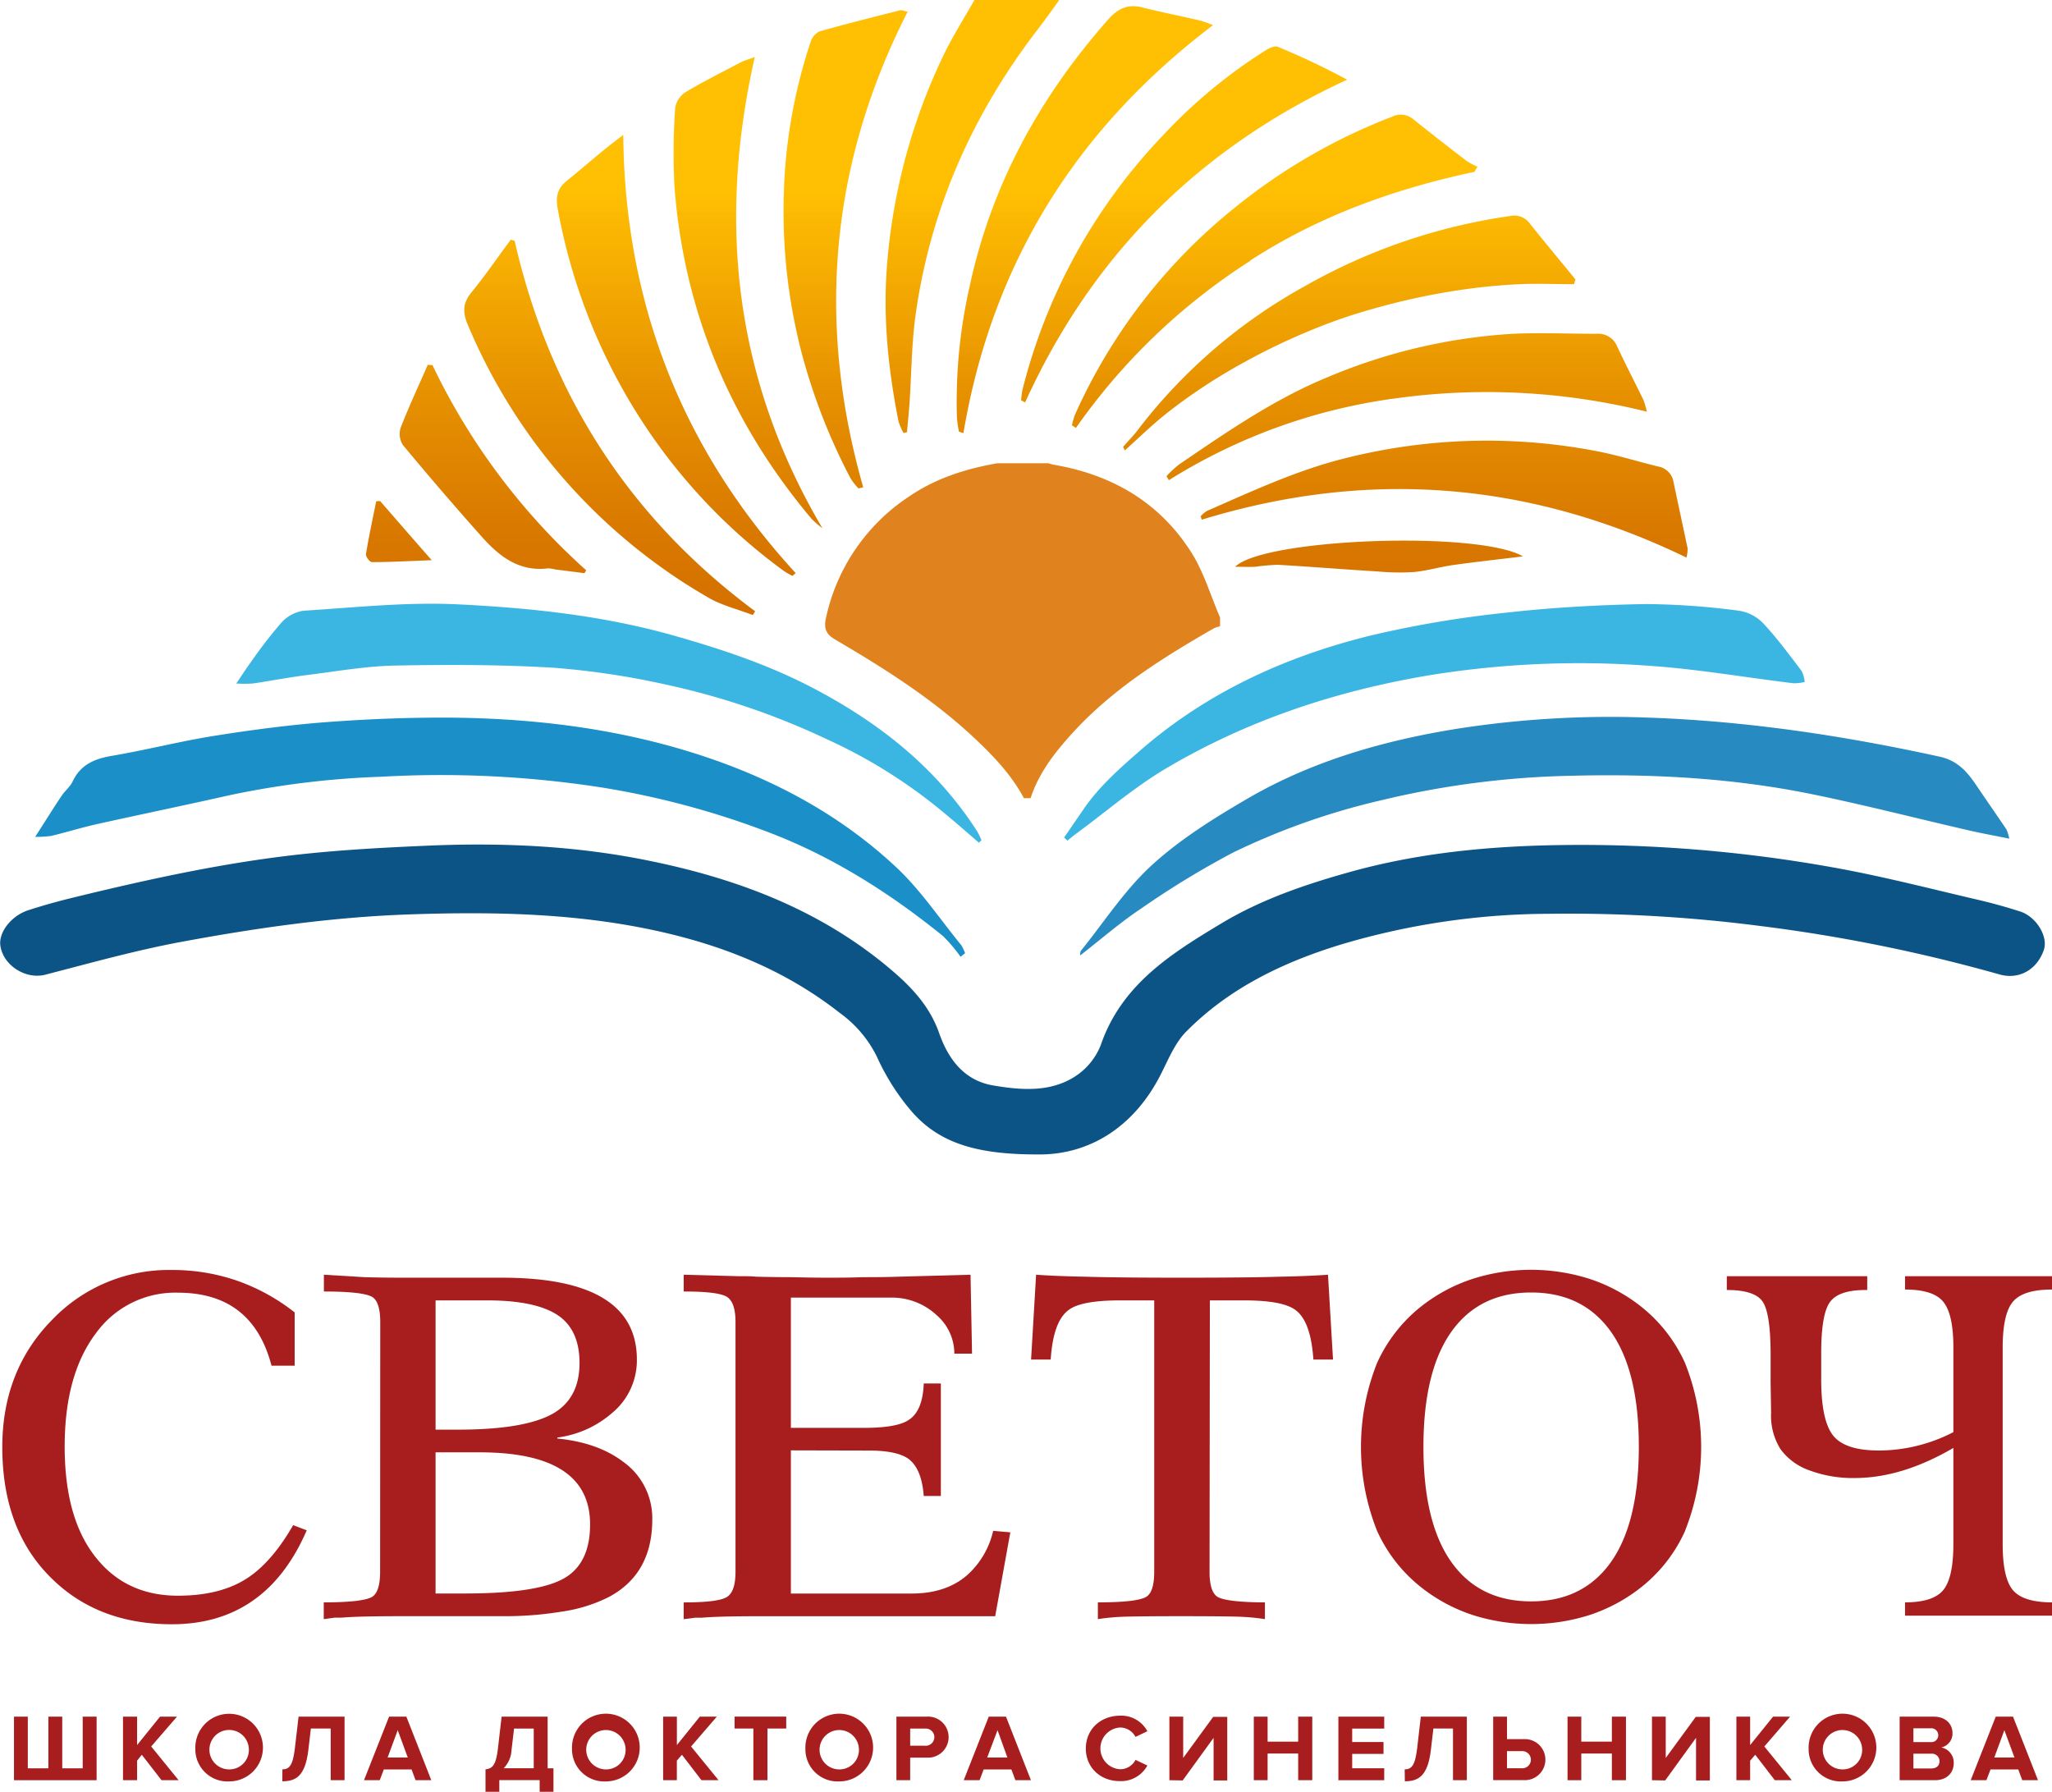 <?xml version="1.0" encoding="UTF-8"?> <svg xmlns="http://www.w3.org/2000/svg" xmlns:xlink="http://www.w3.org/1999/xlink" id="Layer_1" data-name="Layer 1" viewBox="0 0 436.9 381.48"> <defs> <style>.cls-1{fill:#0c5486;}.cls-2{fill:#278ac1;}.cls-3{fill:#1a8fc8;}.cls-4{fill:#3bb6e3;}.cls-5{fill:url(#linear-gradient);}.cls-6{fill:#a81e1e;}.cls-7{fill:#e0831e;}</style> <linearGradient id="linear-gradient" x1="413.44" y1="272.65" x2="413.44" y2="141.75" gradientUnits="userSpaceOnUse"> <stop offset="0" stop-color="#d47000"></stop> <stop offset="0.14" stop-color="#d97900"></stop> <stop offset="0.37" stop-color="#e79200"></stop> <stop offset="0.66" stop-color="#fdba00" stop-opacity="0.99"></stop> <stop offset="0.69" stop-color="#ffbe00" stop-opacity="0.99"></stop> </linearGradient> </defs> <path class="cls-1" d="M415.72,387.52c-12.29,0-20.65-2.08-26.77-9.11a48.53,48.53,0,0,1-7.43-11.68,25.16,25.16,0,0,0-7.86-9.3c-10.79-8.49-23.1-13.71-36.38-16.9-18.23-4.38-36.74-4.75-55.33-4.11-16.34.56-32.48,2.87-48.51,5.84-9.78,1.82-19.39,4.51-29,7-4.18,1.06-9-2-9.56-6.25-.35-2.83,2.33-6.31,6-7.5,3.1-1,6.25-1.88,9.42-2.65,15.86-3.87,31.81-7.38,48-9.18,9.12-1,18.31-1.5,27.47-1.89,15.82-.69,31.58,0,47.13,3.18,18.58,3.77,36,10.25,50.83,22.54,4.7,3.91,8.92,8.12,11.05,14.21,1.91,5.42,5.24,10.05,11.48,11.11,5.88,1,12,1.49,17.27-1.8a14.11,14.11,0,0,0,5.64-6.77c4.46-13,15.13-19.58,25.91-26.06,8.38-5,17.61-8.14,27-10.77,14.64-4.1,29.62-5.54,44.81-5.77a303.5,303.5,0,0,1,57.68,4.66c10.56,1.86,21,4.57,31.42,7,3,.69,6,1.54,8.92,2.47,3.46,1.1,6,5.33,5.08,8.14-1.47,4.33-5.37,6.45-9.49,5.26a344.88,344.88,0,0,0-51.17-10.34,316.8,316.8,0,0,0-44.71-2.56,156.52,156.52,0,0,0-44.17,6.5c-12.39,3.78-23.89,9.28-33.11,18.61-2.2,2.24-3.56,5.41-5,8.31C436.3,382.22,426.1,387.69,415.72,387.52Z" transform="translate(-194.81 -141.75)"></path> <path class="cls-2" d="M622.62,320.29c-3.37-.68-6.12-1.18-8.84-1.81C603,316,592.28,313.24,581.46,311c-17.23-3.61-34.72-4.55-52.27-4.09a188.21,188.21,0,0,0-40,5.14,149.69,149.69,0,0,0-31.78,11.17,186.58,186.58,0,0,0-19.53,11.88c-4.53,3-8.67,6.63-13.08,10.05,0-.32,0-.78.16-1,4.95-6.14,9.32-12.94,15.08-18.2,6-5.5,13.14-9.95,20.23-14.09,13.89-8.12,29.22-12.48,45-15a211.6,211.6,0,0,1,40.33-2.34c21,.71,41.68,3.83,62.2,8.32,3.8.83,5.86,3.22,7.81,6.11,2.11,3.13,4.28,6.23,6.39,9.36A10.32,10.32,0,0,1,622.62,320.29Z" transform="translate(-194.81 -141.75)"></path> <path class="cls-3" d="M399.33,345.45a30.87,30.87,0,0,0-3.79-4.46c-11.13-9-23.12-16.65-36.53-21.84a178.89,178.89,0,0,0-36-9.74,223.45,223.45,0,0,0-47-2.3A186,186,0,0,0,243.89,311c-9.46,2.13-18.95,4.09-28.41,6.19-3.26.73-6.47,1.72-9.72,2.51a23.93,23.93,0,0,1-3.46.21c2.14-3.33,3.84-6.06,5.62-8.73.71-1.07,1.82-1.91,2.35-3.05,1.69-3.6,4.65-4.84,8.37-5.47,7.35-1.25,14.6-3.12,22-4.29,8-1.27,16.15-2.34,24.26-2.93,9-.66,18-1,27-.9,17.85.25,35.48,2.52,52.48,8.13,15.32,5.05,29.42,12.63,41.24,23.7,5.21,4.87,9.27,11,13.82,16.55a8.35,8.35,0,0,1,.85,1.75Z" transform="translate(-194.81 -141.75)"></path> <path class="cls-4" d="M421.37,320.06l4.16-6.06c3.33-4.85,7.7-8.69,12.1-12.52,14.25-12.4,31-20,49.08-24.45a228.27,228.27,0,0,1,28.62-4.83c9.86-1.12,19.82-1.67,29.74-1.85a157.5,157.5,0,0,1,20,1.42,9,9,0,0,1,5.09,2.61c3,3.19,5.58,6.73,8.24,10.2a6.84,6.84,0,0,1,.66,2.36,9.9,9.9,0,0,1-2.39.27c-10.54-1.27-21-3.12-31.63-3.78a199.39,199.39,0,0,0-45.44,2c-20.05,3.32-39,9.55-56.51,19.9-6.74,4-12.77,9.21-19.12,13.88-.65.48-1.26,1-1.89,1.5Z" transform="translate(-194.81 -141.75)"></path> <path class="cls-4" d="M403.24,321.16c-2.3-2-4.59-4-6.91-5.92a110.08,110.08,0,0,0-25.59-16.17,158.23,158.23,0,0,0-34.33-11.62A170.12,170.12,0,0,0,313,283.93c-11.3-.7-22.66-.7-34-.49-6.23.12-12.45,1.22-18.66,2-3.91.49-7.78,1.24-11.68,1.82a28.07,28.07,0,0,1-3.54,0c1.25-1.83,2.13-3.23,3.11-4.55a98.59,98.59,0,0,1,6.44-8.35,8,8,0,0,1,4.72-2.59c11-.69,22-1.89,32.89-1.36,15.47.75,30.89,2.38,46,6.65,10.38,2.94,20.49,6.33,30,11.36,13.89,7.33,25.89,16.82,34.5,30.19.4.62.68,1.31,1,2Z" transform="translate(-194.81 -141.75)"></path> <path class="cls-5" d="M415.51,148.34C402,166,393.17,185.73,389.9,207.76c-1,6.5-1,13.15-1.43,19.72-.15,2.1-.37,4.18-.55,6.27l-.73.18a12.43,12.43,0,0,1-1.08-2.5c-2.24-11.33-3.41-22.71-2.35-34.3a125.58,125.58,0,0,1,12.09-43.94c1.92-3.93,4.28-7.63,6.43-11.44h18.06C418.74,144,417.17,146.18,415.51,148.34Zm-27.45-4.1c-.81-.17-1.24-.39-1.59-.3-5.75,1.45-11.5,2.89-17.2,4.51a3.69,3.69,0,0,0-1.86,2.2,112.1,112.1,0,0,0-5.75,33.93,119.16,119.16,0,0,0,4.06,33.15,127.85,127.85,0,0,0,10.18,25.85,13.27,13.27,0,0,0,1.7,2.15l1-.24C368.63,210.52,371.49,176.77,388.06,144.24Zm72.9,53c14.66-9.52,30.78-15.28,47.79-18.91l.63-1.1a14.13,14.13,0,0,1-2.28-1.2q-5.73-4.38-11.37-8.88a4.11,4.11,0,0,0-4.51-.56A123.44,123.44,0,0,0,457.66,186a118.55,118.55,0,0,0-34,44.1,16.14,16.14,0,0,0-.62,2.19l.85.56A131.87,131.87,0,0,1,461,197.29Zm93.18,61.3c-1-4.7-2-9.38-3-14.09a4,4,0,0,0-3.37-3.4c-4.33-1.07-8.61-2.41-13-3.25a123.46,123.46,0,0,0-53.65,1.53c-10.25,2.55-19.72,7-29.33,11.19a6.2,6.2,0,0,0-1.34,1.14l.22.73c35.35-10.83,69.65-8.19,103.21,8.06A9.07,9.07,0,0,0,554.14,258.59ZM453.08,147.11a24.19,24.19,0,0,0-2.54-.93c-4.19-1-8.41-1.8-12.57-2.86-3.06-.78-5.17.28-7.19,2.56-14.57,16.47-24.85,35.16-29.5,56.76a110.49,110.49,0,0,0-2.72,28.15,25.83,25.83,0,0,0,.43,2.87l.95.29C406,198,423.84,169.25,453.08,147.11ZM315.5,180.23c-2.11,1.7-2.41,3.56-1.92,6.09A123.4,123.4,0,0,0,331,230.64a121.12,121.12,0,0,0,30.69,32.65c.57.41,1.23.72,1.84,1.08l.68-.62Q328,224.27,327.51,170.48C323.16,173.69,319.42,177.07,315.5,180.23Zm40-26.33c-1.35.5-2.08.69-2.74,1-4,2.11-8.11,4.15-12,6.48a4.94,4.94,0,0,0-2.19,3.35,135.54,135.54,0,0,0-.14,17c2.09,26.61,12,50.07,29.17,70.47a20.53,20.53,0,0,0,2.31,2C351.42,222.88,347.45,189.59,355.51,153.9Zm106.62,63.67q5.25-2.76,10.72-5.06c3.55-1.5,7.18-2.87,10.86-4s7.59-2.19,11.45-3.06,7.74-1.57,11.65-2.12,7.68-.9,11.54-1.08,7.72,0,11.59,0c.1-.32.21-.65.32-1-3.25-4-6.54-7.9-9.72-11.92a4.12,4.12,0,0,0-4.28-1.58,123.67,123.67,0,0,0-43.87,15.06A114.08,114.08,0,0,0,437.28,233c-1,1.36-2.22,2.59-3.34,3.88l.35.77c2.73-2.45,5.34-5,8.2-7.33s6.16-4.68,9.4-6.79S458.64,219.41,462.13,217.57Zm83.34,11.83a19.61,19.61,0,0,0-.73-2.48c-1.84-3.78-3.78-7.52-5.56-11.33a4.37,4.37,0,0,0-4.45-2.78c-5.92,0-11.85-.26-17.76,0a119.32,119.32,0,0,0-39.43,9.22c-11.47,4.7-21.56,11.72-31.72,18.63a23.47,23.47,0,0,0-2.64,2.46c.17.28.33.57.5.86a121.05,121.05,0,0,1,49-17.52A141.15,141.15,0,0,1,545.47,229.4ZM304.38,193l-.84-.2c-2.79,3.77-5.45,7.64-8.41,11.27-1.83,2.26-1.81,4.28-.71,6.84a121.07,121.07,0,0,0,51.09,58c2.92,1.72,6.37,2.54,9.58,3.78l.51-.8C328.7,251.94,311.8,225.54,304.38,193Zm177.25-34.29a161.35,161.35,0,0,0-14.76-7c-.64-.27-1.82.28-2.57.75a109.94,109.94,0,0,0-21.77,18,120.91,120.91,0,0,0-30,54.18c-.18.75-.22,1.53-.33,2.3l.86.5C427.35,196,450.19,173.23,481.63,158.72ZM286.89,219.49l-1-.08c-1.94,4.45-4,8.84-5.76,13.36a4.39,4.39,0,0,0,.44,3.69q8.29,10,16.93,19.68c3.69,4.13,7.93,7.37,14,6.61a6.83,6.83,0,0,1,1.52.23l6.22.79.39-.6A139.24,139.24,0,0,1,286.89,219.49Zm170.9,42.92c1.65,0,3,.06,4.27,0a44.51,44.51,0,0,1,4.85-.42c7.1.41,14.2,1,21.29,1.42a48.9,48.9,0,0,0,7.65.12c2.8-.26,5.55-1.09,8.35-1.49,4.72-.66,9.47-1.18,14.88-1.84C509.52,254.67,463.93,256.36,457.79,262.41ZM274.91,248.47c-.75,3.74-1.57,7.48-2.18,11.24-.09.52.81,1.71,1.25,1.71,4,0,8.1-.23,12.75-.41-4-4.54-7.48-8.57-11-12.6Z" transform="translate(-194.81 -141.75)"></path> <path class="cls-6" d="M260.12,467.54q-8.67,20-28.71,20-15.54,0-25.4-9.56-10.71-10.29-10.71-28.15,0-16.4,10.71-27.21a34.37,34.37,0,0,1,25.4-10.5,42,42,0,0,1,14.25,2.41,42.69,42.69,0,0,1,11.89,6.62v11.34h-4.93q-4.06-15.54-19.93-15.54a20.8,20.8,0,0,0-17.36,8.51q-6.75,8.82-6.75,24.26t6.75,23.74q6.43,8,17.36,8,9,0,14.68-3.68,5.25-3.36,9.86-11.34Z" transform="translate(-194.81 -141.75)"></path> <path class="cls-6" d="M275.77,423.21c0-2.87-.58-4.66-1.72-5.36-1.36-.77-4.78-1.15-10.28-1.15v-3.57l8.67.52q3.75.11,8.15.11H301.7q28.71,0,28.71,17.43a14.54,14.54,0,0,1-5.25,11.35,22,22,0,0,1-11.68,5.25V448q8.58.84,14,4.94a14.75,14.75,0,0,1,6.21,12.29q0,11.55-9.21,16.49a32.71,32.71,0,0,1-10.18,3.15,74.87,74.87,0,0,1-12.64.95H280.59q-9.54,0-13,.31h-1.5l-2.35.32v-3.57c5.5,0,8.92-.39,10.28-1.16,1.14-.7,1.72-2.48,1.72-5.36Zm16.5,22.9q14.36,0,20.36-3.47,5.56-3.25,5.57-10.71,0-6.72-4.18-9.87-4.72-3.48-15.54-3.47H287.55v27.52Zm1.5,34.88q15.32,0,21-3.15t5.68-11.56q0-15.33-23.47-15.34h-9.43V481Z" transform="translate(-194.81 -141.75)"></path> <path class="cls-6" d="M363.2,450.52V481h25.71q7.29,0,11.79-3.89a18,18,0,0,0,5.57-9.46l3.65.32-3.22,17.86H356.45q-8.68,0-12.11.31h-1.5l-2.46.32v-3.57q7.39,0,9.21-1.16c1.22-.77,1.82-2.55,1.82-5.36V423.21c0-2.8-.6-4.58-1.82-5.36s-4.28-1.15-9.21-1.15v-3.57l11.57.31c1.57,0,2.85,0,3.85.11q4.29.1,7.51.1c2.71.07,5.25.11,7.6.11s4.79,0,7.5-.11c2.15,0,4.68,0,7.61-.1l15.43-.42.32,16.8H398v-.21a10.82,10.82,0,0,0-3.64-7.87A14,14,0,0,0,384.31,418H363.2v27.73h15.54q7.06,0,9.53-1.68,3-1.89,3.22-7.77h3.64v23.95h-3.64q-.44-5.78-3.22-7.88-2.46-1.79-8.46-1.79Z" transform="translate(-194.81 -141.75)"></path> <path class="cls-6" d="M452.34,476.36c0,2.88.58,4.66,1.72,5.36s4.64,1.16,10.07,1.16v3.57a46.3,46.3,0,0,0-6-.53q-4-.1-11.79-.1t-11.78.1a46.3,46.3,0,0,0-6,.53v-3.57q8.25,0,10.28-1.16c1.15-.7,1.72-2.48,1.72-5.36V418.59h-7.29q-8.36,0-11,2.1-3.23,2.42-3.75,10.5h-4.18l1.07-18.06q4.5.31,10.5.42,7,.21,20.68.21t20.57-.21c3.93-.07,7.39-.21,10.4-.42l1.07,18.06h-4.18q-.54-8.08-3.75-10.5-2.69-2.1-11-2.1h-7.29Z" transform="translate(-194.81 -141.75)"></path> <path class="cls-6" d="M553.6,467.64a32,32,0,0,1-8.79,11.56,35.46,35.46,0,0,1-11.67,6.41,41.13,41.13,0,0,1-24.65,0,35.51,35.51,0,0,1-11.68-6.41A32.16,32.16,0,0,1,488,467.64a48.32,48.32,0,0,1,0-35.71,32.33,32.33,0,0,1,8.79-11.56,35.49,35.49,0,0,1,11.68-6.4,41.13,41.13,0,0,1,24.65,0,35.44,35.44,0,0,1,11.67,6.4,32.22,32.22,0,0,1,8.79,11.56,48.19,48.19,0,0,1,0,35.71Zm-16.39-43.17q-5.9-7.56-16.4-7.56t-16.39,7.56q-6.54,8.41-6.54,25.32t6.54,25.31q5.9,7.57,16.39,7.57t16.4-7.57q6.52-8.4,6.53-25.31T537.21,424.47Z" transform="translate(-194.81 -141.75)"></path> <path class="cls-6" d="M610.71,446.64V428.57c0-4.69-.72-7.91-2.14-9.67s-4.15-2.62-8.15-2.62v-2.84h31.29v2.84q-6.11,0-8.3,2.57t-2.2,9.72v41.91q0,7.25,2.2,9.82t8.3,2.58v2.83H600.42v-2.83q6,0,8.15-2.63c1.42-1.75,2.14-5,2.14-9.77V450q-10.94,6.4-21,6.41a26.53,26.53,0,0,1-9.64-1.63,12.89,12.89,0,0,1-6.17-4.52,13.42,13.42,0,0,1-2-7.72l-.1-6.41v-5.88q0-8.82-1.67-11.35c-1.1-1.68-3.66-2.52-7.66-2.52v-2.94h29.9v2.94H592c-3.86,0-6.39.88-7.61,2.63s-1.82,5.36-1.82,10.82v5.57q0,8.82,2.57,12t9.86,3.15A34.63,34.63,0,0,0,610.71,446.64Z" transform="translate(-194.81 -141.75)"></path> <path class="cls-6" d="M215.38,507.21v13.53H197.79V507.21h2.94v11h4.38v-11h2.95v11h4.36v-11Z" transform="translate(-194.81 -141.75)"></path> <path class="cls-6" d="M229.2,520.74,225,515.32,224,516.58v4.16H221V507.21H224v6.05l4.88-6.05h3.61L227,513.56l5.84,7.18Z" transform="translate(-194.81 -141.75)"></path> <path class="cls-6" d="M236.4,514a7.2,7.2,0,1,1,7.19,7A6.85,6.85,0,0,1,236.4,514Zm11.39,0a4.2,4.2,0,1,0-4.2,4.44A4.15,4.15,0,0,0,247.79,514Z" transform="translate(-194.81 -141.75)"></path> <path class="cls-6" d="M254.94,518.43c1.39,0,2.2-.73,2.63-4.3l.81-6.92h9.79v13.53h-2.95v-11H261l-.54,4.58c-.66,5.62-2.72,6.65-5.54,6.65Z" transform="translate(-194.81 -141.75)"></path> <path class="cls-6" d="M283.29,520.74l-.85-2.29h-5.91l-.87,2.29h-3.35l5.34-13.53h3.68l5.31,13.53Zm-3.8-10.65-2.15,5.82h4.29Z" transform="translate(-194.81 -141.75)"></path> <path class="cls-6" d="M298.18,518.43c1.41-.19,2.19-.73,2.63-4.3l.8-6.92h9.8v11h1.24v5h-2.94v-2.49h-8.59v2.49h-2.94Zm3.87-.23h6.4v-8.45h-4.19l-.54,4.58A6,6,0,0,1,302.05,518.2Z" transform="translate(-194.81 -141.75)"></path> <path class="cls-6" d="M316.6,514a7.21,7.21,0,1,1,7.2,7A6.86,6.86,0,0,1,316.6,514ZM328,514a4.19,4.19,0,1,0-4.19,4.44A4.14,4.14,0,0,0,328,514Z" transform="translate(-194.81 -141.75)"></path> <path class="cls-6" d="M344.16,520.74,340,515.32l-1.08,1.26v4.16H336V507.21h2.93v6.05l4.88-6.05h3.62l-5.48,6.35,5.85,7.18Z" transform="translate(-194.81 -141.75)"></path> <path class="cls-6" d="M355.21,520.74v-11h-4v-2.54h11v2.54h-4v11Z" transform="translate(-194.81 -141.75)"></path> <path class="cls-6" d="M366.29,514a7.21,7.21,0,1,1,7.19,7A6.86,6.86,0,0,1,366.29,514Zm11.39,0a4.19,4.19,0,1,0-4.2,4.44A4.14,4.14,0,0,0,377.68,514Z" transform="translate(-194.81 -141.75)"></path> <path class="cls-6" d="M385.67,520.74V507.21h6.45a4.37,4.37,0,1,1,0,8.72H388.6v4.81Zm8.08-9.17a1.84,1.84,0,0,0-2-1.82H388.6v3.65h3.12A1.85,1.85,0,0,0,393.75,511.57Z" transform="translate(-194.81 -141.75)"></path> <path class="cls-6" d="M411,520.74l-.85-2.29h-5.91l-.86,2.29H400l5.33-13.53H409l5.31,13.53Zm-3.8-10.65L405,515.91h4.3Z" transform="translate(-194.81 -141.75)"></path> <path class="cls-6" d="M426,514c0-4.16,3.2-7,7.34-7a6.3,6.3,0,0,1,5.76,3.31l-2.52,1.21a3.76,3.76,0,0,0-3.24-2,4.45,4.45,0,0,0,0,8.89,3.7,3.7,0,0,0,3.24-2l2.52,1.2a6.35,6.35,0,0,1-5.76,3.32C429.23,521,426,518.14,426,514Z" transform="translate(-194.81 -141.75)"></path> <path class="cls-6" d="M443.79,520.74V507.21h2.94V516l6.38-8.74h3v13.53H453.2v-9.07l-6.58,9.07Z" transform="translate(-194.81 -141.75)"></path> <path class="cls-6" d="M471.21,520.74v-5.68H464.7v5.68h-2.94V507.21h2.94v5.32h6.51v-5.32h3v13.53Z" transform="translate(-194.81 -141.75)"></path> <path class="cls-6" d="M479.77,520.74V507.21h9.76v2.54h-6.82v2.86h6.67v2.53h-6.67v3.06h6.82v2.54Z" transform="translate(-194.81 -141.75)"></path> <path class="cls-6" d="M493.89,518.43c1.39,0,2.19-.73,2.63-4.3l.8-6.92h9.8v13.53h-2.95v-11H500l-.54,4.58c-.66,5.62-2.73,6.65-5.54,6.65Z" transform="translate(-194.81 -141.75)"></path> <path class="cls-6" d="M515.67,507.21V512h3.51a4.37,4.37,0,1,1,0,8.72h-6.45V507.21Zm0,7.34v3.65h3.12a1.83,1.83,0,1,0,0-3.65Z" transform="translate(-194.81 -141.75)"></path> <path class="cls-6" d="M538,520.74v-5.68h-6.51v5.68h-2.93V507.21h2.93v5.32H538v-5.32h3v13.53Z" transform="translate(-194.81 -141.75)"></path> <path class="cls-6" d="M546.54,520.74V507.21h2.93V516l6.39-8.74h3v13.53h-2.94v-9.07l-6.57,9.07Z" transform="translate(-194.81 -141.75)"></path> <path class="cls-6" d="M572.69,520.74l-4.17-5.42-1.08,1.26v4.16h-2.93V507.21h2.93v6.05l4.88-6.05h3.62l-5.48,6.35,5.85,7.18Z" transform="translate(-194.81 -141.75)"></path> <path class="cls-6" d="M579.89,514a7.21,7.21,0,1,1,7.19,7A6.86,6.86,0,0,1,579.89,514Zm11.39,0a4.19,4.19,0,1,0-4.2,4.44A4.14,4.14,0,0,0,591.28,514Z" transform="translate(-194.81 -141.75)"></path> <path class="cls-6" d="M599.27,520.74V507.21h7.25c2.63,0,4,1.65,4,3.45a3,3,0,0,1-2.38,3.1,3.3,3.3,0,0,1,2.65,3.33c0,2-1.39,3.65-4,3.65Zm8.22-9.57a1.47,1.47,0,0,0-1.61-1.48H602.2v2.94h3.68A1.46,1.46,0,0,0,607.49,511.17Zm.27,5.51A1.6,1.6,0,0,0,606,515.1H602.2v3.14H606C607.1,518.24,607.76,517.66,607.76,516.68Z" transform="translate(-194.81 -141.75)"></path> <path class="cls-6" d="M625.38,520.74l-.85-2.29h-5.91l-.87,2.29H614.4l5.33-13.53h3.68l5.32,13.53Zm-3.81-10.65-2.15,5.82h4.3Z" transform="translate(-194.81 -141.75)"></path> <path class="cls-7" d="M454.58,273.21v1.87a6.49,6.49,0,0,0-1.33.44c-11,6.32-21.69,13-30.28,22.49-3.66,4.05-7,8.34-8.74,13.67h-1.41c-2.76-5.17-6.79-9.3-11-13.22-8.8-8.16-18.9-14.52-29.2-20.56-1.86-1.09-2.41-2.27-2-4.34a41.32,41.32,0,0,1,17.87-26.19c5.65-3.84,12-5.83,18.67-7H418a10.93,10.93,0,0,0,1.12.31c12.44,2.11,22.6,8,29.39,18.75C451.14,263.62,452.58,268.59,454.58,273.21Z" transform="translate(-194.81 -141.75)"></path> </svg> 